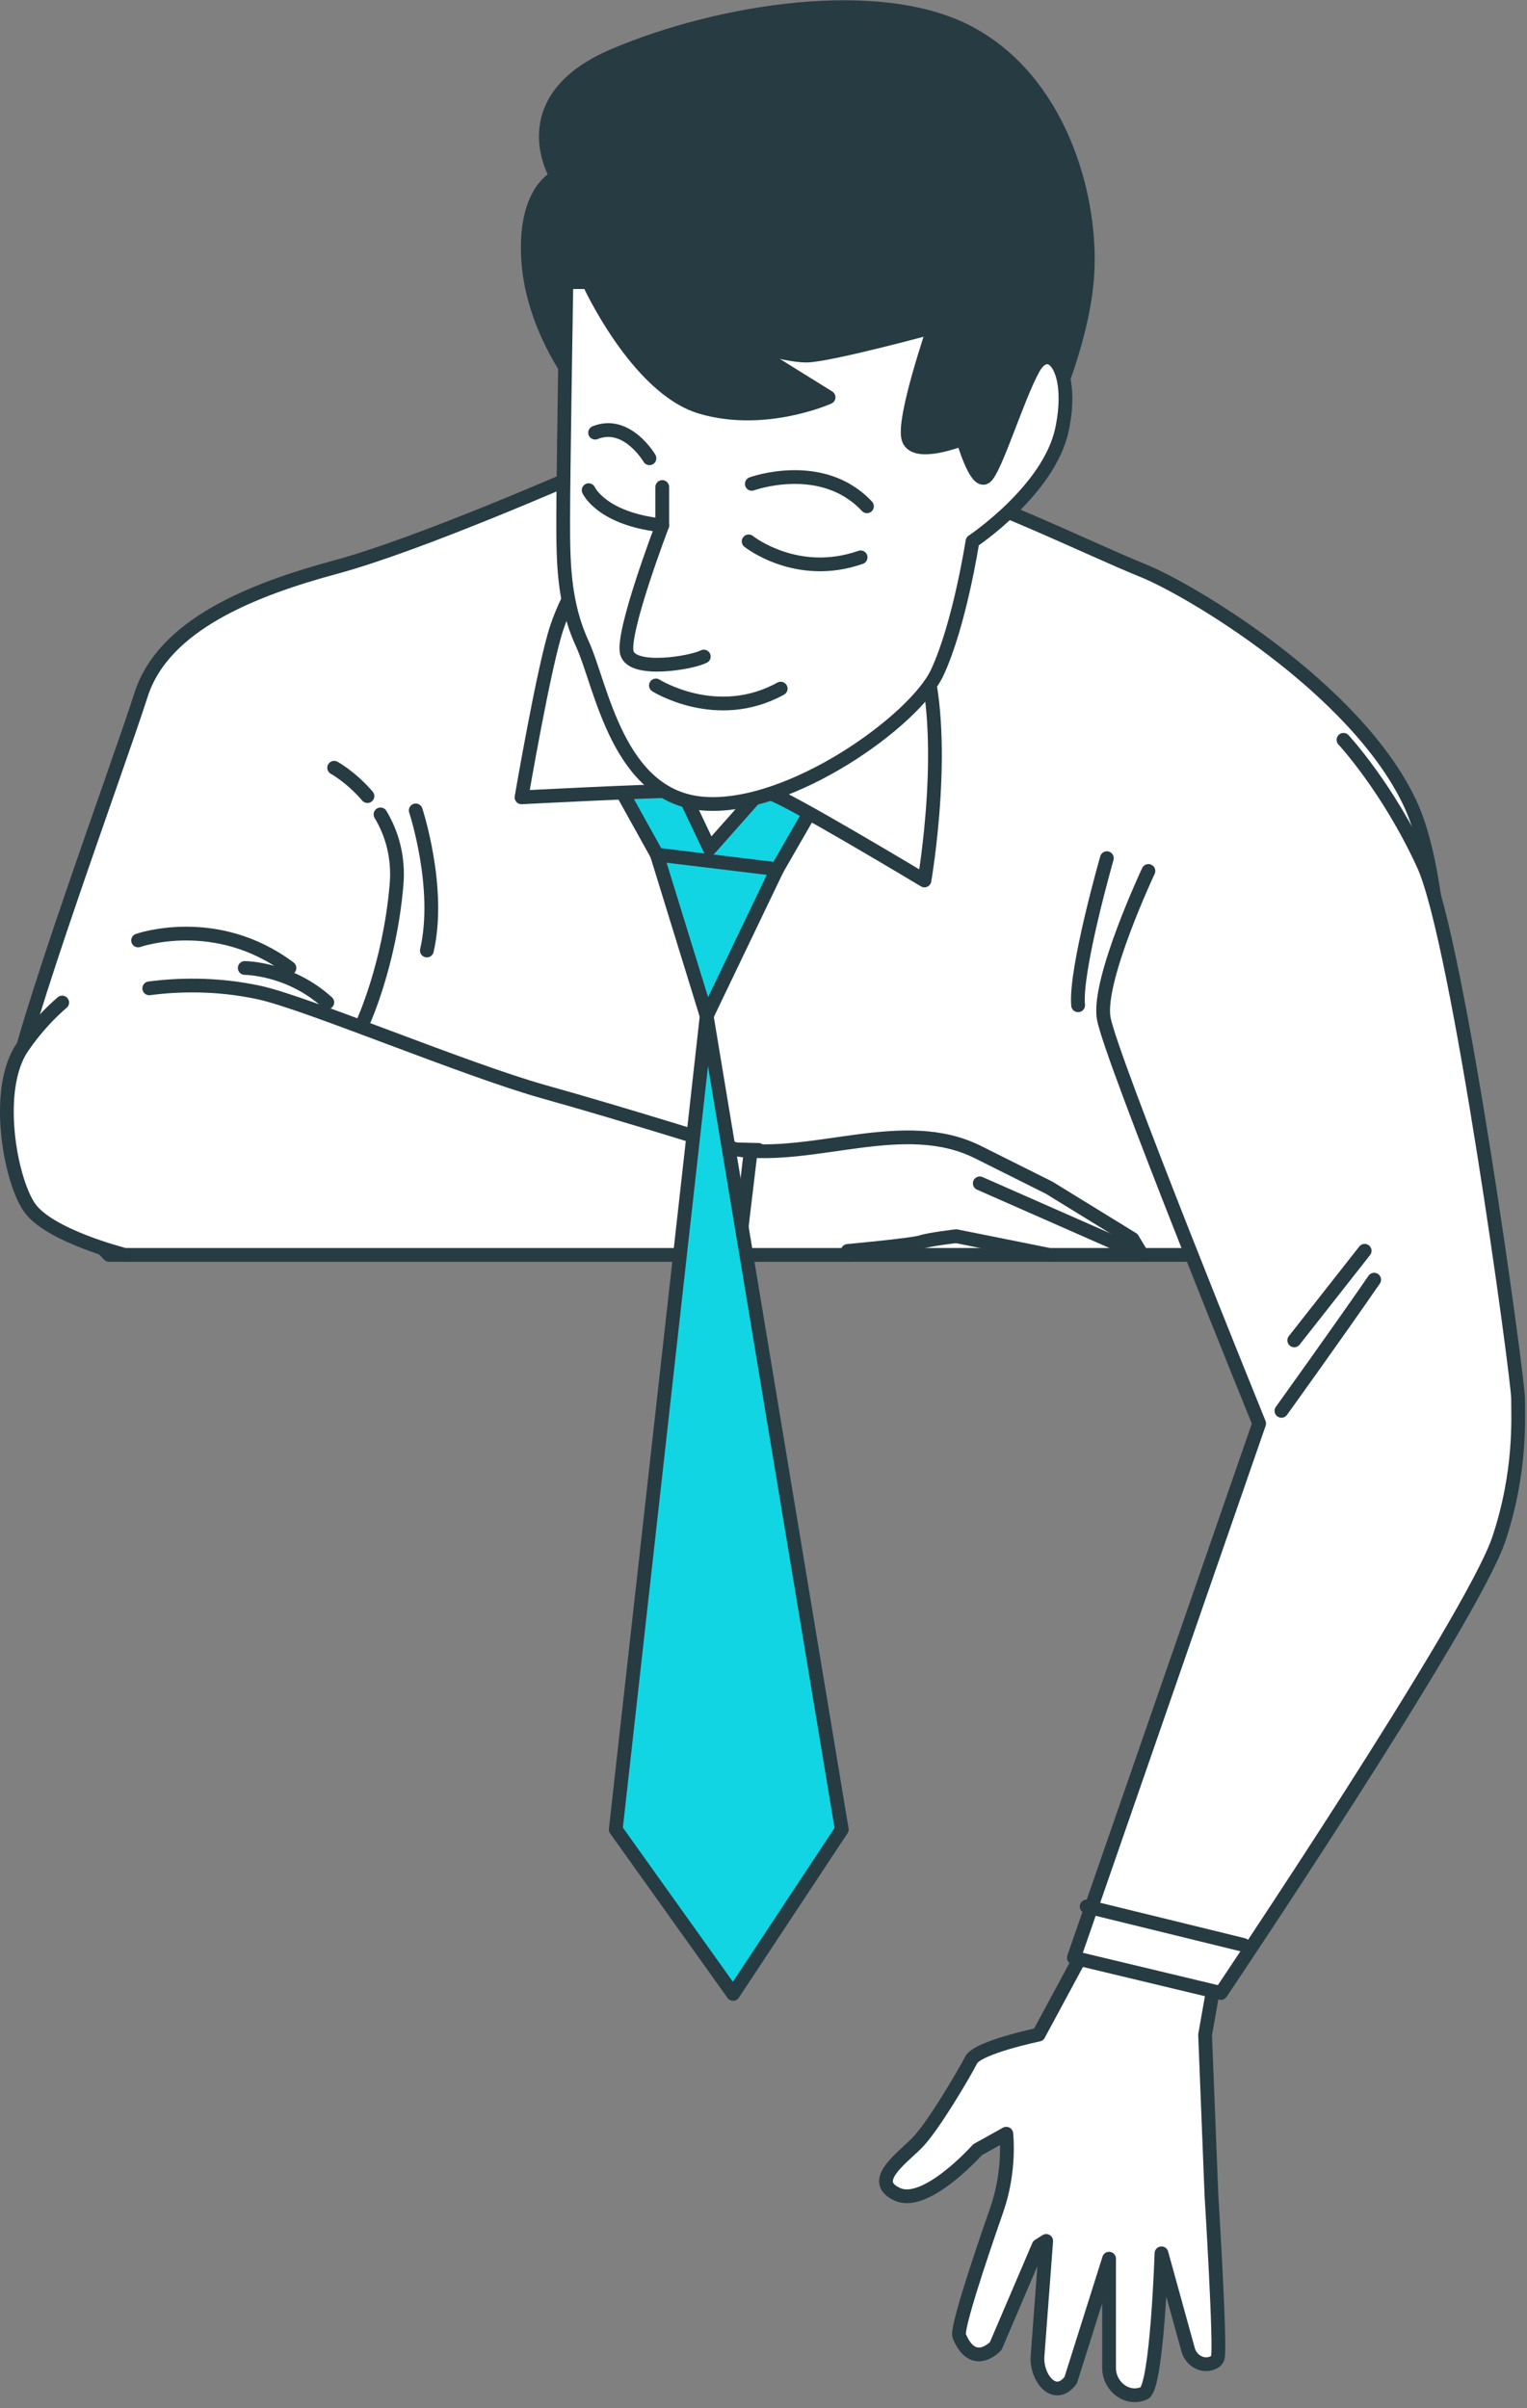 <svg width="111" height="175" viewBox="0 0 111 175" fill="none" xmlns="http://www.w3.org/2000/svg">
<rect x="0" y="0" width="111" height="175" fill="#808080" stroke="none"/>
<g clip-path="url(#clip0_779_70)">
<path d="M42.1 34.46C42.1 34.46 30.48 39.57 24.43 41.2C18.39 42.83 11.88 45.38 10.25 50.5C8.62 55.61 1.36 75.27 0.9 79.46C0.44 83.65 7.93 91.19 7.93 91.19H104.65C104.65 91.19 106.44 66.72 102.49 58.35C98.54 49.98 86.51 42.83 83.03 41.44C79.54 40.04 70.48 35.63 66.76 34.93C63.04 34.23 46.3 32.84 42.12 34.46H42.1Z" fill="white" stroke="#273B43" stroke-linecap="round" stroke-linejoin="round"/>
<path d="M10.04 68.34C10.04 68.34 15.7 66.34 21.04 70.34L10.04 68.34Z" fill="white"/>
<path d="M10.04 68.34C10.04 68.34 15.7 66.34 21.04 70.34" stroke="#273B43" stroke-linecap="round" stroke-linejoin="round"/>
<path d="M17.79 70.34C17.79 70.34 21.04 70.34 23.79 72.84L17.79 70.34Z" fill="white"/>
<path d="M17.79 70.34C17.79 70.34 21.04 70.34 23.79 72.84" stroke="#273B43" stroke-linecap="round" stroke-linejoin="round"/>
<path d="M27.66 59.18C28.45 60.5 29.01 62.22 28.82 64.34C28.32 70.14 26.37 74.34 26.37 74.34" stroke="#273B43" stroke-linecap="round" stroke-linejoin="round"/>
<path d="M24.29 55.79C24.29 55.79 25.53 56.47 26.71 57.85" stroke="#273B43" stroke-linecap="round" stroke-linejoin="round"/>
<path d="M30.22 58.89C30.22 58.89 32.08 64.52 31.03 69.07" stroke="#273B43" stroke-linecap="round" stroke-linejoin="round"/>
<path d="M80.46 62.36C80.46 62.36 78.13 70.5 78.37 73.05" stroke="#273B43" stroke-linecap="round" stroke-linejoin="round"/>
<path d="M43.48 54.41L47.751 62.1L51.37 73.83L56.49 63.16L61.401 54.63L51.8 53.13L43.48 54.41Z" fill="#12D5E3" stroke="#273B43" stroke-linecap="round" stroke-linejoin="round"/>
<path d="M47.751 62.1L56.49 63.16" stroke="#273B43" stroke-linecap="round" stroke-linejoin="round"/>
<path d="M43.03 40.74C43.03 40.74 41.4 42.83 40.47 45.62C39.54 48.41 37.91 57.94 37.91 57.94C37.91 57.94 46.98 57.47 49.3 57.47C51.62 57.47 55.34 57.7 56.04 57.7C56.74 57.7 67.2 63.98 67.2 63.98C67.2 63.98 69.06 53.29 66.97 47.24C64.88 41.19 50.7 33.99 43.02 40.73L43.03 40.74Z" fill="white" stroke="#273B43" stroke-linecap="round" stroke-linejoin="round"/>
<path d="M47.91 53.93L51.59 61.67L59.07 53.23C59.07 53.23 52.1 55.32 47.91 53.93Z" fill="white" stroke="#273B43" stroke-linecap="round" stroke-linejoin="round"/>
<path d="M79.08 141.21L75.5 147.85C75.5 147.85 71.06 148.77 70.59 149.7C70.12 150.63 67.8 154.58 66.64 155.74C65.48 156.9 63.15 158.53 65.25 159.46C67.34 160.39 71.06 156.21 71.06 156.21L73.15 155.05C73.15 155.05 73.46 157.69 72.47 160.54C71.1 164.47 69.52 169.25 69.73 169.75C70.76 172.25 72.38 170.48 72.38 170.48L75.5 163.19L76.05 162.84C76.05 162.84 75.42 171.17 75.42 171.21C75.3 172.74 76.65 174.52 77.83 172.96L80.62 164.13V172.08C80.62 173.3 81.75 174.32 82.93 173.99C83.02 173.97 83.1 173.94 83.18 173.9C84.11 173.43 84.43 163.74 84.43 163.74L86.37 170.76C86.58 171.52 87.4 172.01 88.13 171.71C88.32 171.63 88.46 171.52 88.52 171.34C88.75 170.64 88.06 159.48 88.06 159.48L87.6 147.86L88.3 143.91L79.1 141.23L79.08 141.21Z" fill="white" stroke="#273B43" stroke-linecap="round" stroke-linejoin="round"/>
<path d="M83.48 63.29C83.48 63.29 79.76 71.2 80.23 73.98C80.69 76.77 91.53 103.44 91.53 103.44L78.06 142.26L88.75 144.82C88.75 144.82 107.02 117.66 108.96 111.82C110.59 106.92 110.35 102.99 110.35 101.59C110.35 100.19 106.03 68.41 103.47 62.83C100.91 57.25 97.66 53.76 97.66 53.76" fill="white"/>
<path d="M83.48 63.29C83.48 63.29 79.76 71.2 80.23 73.98C80.69 76.77 91.53 103.44 91.53 103.44L78.06 142.26L88.75 144.82C88.75 144.82 107.02 117.66 108.96 111.82C110.59 106.92 110.35 102.99 110.35 101.59C110.35 100.19 106.03 68.41 103.47 62.83C100.91 57.25 97.66 53.76 97.66 53.76" stroke="#273B43" stroke-linecap="round" stroke-linejoin="round"/>
<path d="M93.15 102.52C93.15 102.52 97.33 96.71 99.89 92.99" stroke="#273B43" stroke-linecap="round" stroke-linejoin="round"/>
<path d="M99.2 90.89L94.08 97.4" stroke="#273B43" stroke-linecap="round" stroke-linejoin="round"/>
<path d="M78.99 138.54L90.38 141.33" stroke="#273B43" stroke-linecap="round" stroke-linejoin="round"/>
<path d="M4.52 72.85C3.74 73.52 2.69 74.56 1.64 76.08C-0.45 79.1 0.71 85.61 2.11 87.7C3.5 89.79 9.08 91.19 9.08 91.19H54.23L55.14 83.56C54.18 83.54 53.5 83.52 53.5 83.52C53.5 83.52 45.36 80.96 39.55 79.34C33.74 77.71 22.3 72.88 18.86 72.13C15.68 71.44 12.82 71.56 10.85 71.82" fill="white"/>
<path d="M4.52 72.85C3.74 73.52 2.69 74.56 1.64 76.08C-0.45 79.1 0.71 85.61 2.11 87.7C3.5 89.79 9.08 91.19 9.08 91.19H54.23L55.14 83.56C54.18 83.54 53.5 83.52 53.5 83.52C53.5 83.52 45.36 80.96 39.55 79.34C33.74 77.71 22.3 72.88 18.86 72.13C15.68 71.44 12.82 71.56 10.85 71.82" stroke="#273B43" stroke-linecap="round" stroke-linejoin="round"/>
<path d="M61.85 91.19L61.62 90.9C61.62 90.9 66.31 90.47 66.95 90.26C67.59 90.05 69.51 89.83 69.51 89.83L76.29 91.19H83.02L82.32 90.03L76.27 86.31L71.09 83.72C65.7 81.03 59.22 84.35 53.49 83.52C53.49 83.52 54.44 83.66 54.57 83.66L53.67 91.19H61.85Z" fill="white" stroke="#273B43" stroke-linecap="round" stroke-linejoin="round"/>
<path d="M71.22 85.99L81.89 90.69" stroke="#273B43" stroke-linecap="round" stroke-linejoin="round"/>
<path d="M50.52 83.22L50.23 90.96" stroke="#273B43" stroke-linecap="round" stroke-linejoin="round"/>
<path d="M41.63 27.49C41.63 27.49 38.61 23.54 38.38 18.66C38.15 13.78 40.47 12.85 40.47 12.85C40.47 12.85 36.98 7.27 44.65 4.02C52.32 0.77 63.95 -1.09 70.46 2.39C76.97 5.88 79.29 14.01 79.06 19.59C78.83 25.17 75.57 31.68 75.57 31.68L70.46 37.96C70.46 37.96 67.21 39.12 66.51 37.73C65.81 36.34 61.86 32.15 59.77 32.15C57.68 32.15 52.33 32.15 49.54 30.99C46.75 29.83 41.64 27.5 41.64 27.5L41.63 27.49Z" fill="#273B43" stroke="#273B43" stroke-linecap="round" stroke-linejoin="round"/>
<path d="M41.17 20.51C41.17 20.51 40.94 34.69 40.94 37.71C40.94 40.73 40.94 43.76 42.33 46.78C43.72 49.8 44.89 57.94 51.16 58.4C57.44 58.87 66.5 52.36 68.13 48.87C69.76 45.38 70.69 39.34 70.69 39.34C70.69 39.34 76.27 35.62 77.2 31.2C78.13 26.78 76.27 24.69 75.11 26.78C73.95 28.87 72.32 34.22 71.62 34.68C70.92 35.15 69.99 31.89 69.99 31.89C69.99 31.89 66.5 33.29 66.04 31.89C65.58 30.49 67.9 23.75 67.9 23.75C67.9 23.75 60.23 25.84 58.6 25.84C56.97 25.84 53.49 24.68 53.49 24.68L60.23 28.87C60.23 28.87 55.58 30.96 50.93 29.57C46.28 28.17 42.79 20.5 42.79 20.5H41.16L41.17 20.51Z" fill="white" stroke="#273B43" stroke-linecap="round" stroke-linejoin="round"/>
<path d="M48.14 35.39V38.18C48.14 38.18 45.12 46.09 45.58 47.48C46.04 48.87 50.23 48.18 51.16 47.71" fill="white"/>
<path d="M48.14 35.39V38.18C48.14 38.18 45.12 46.09 45.58 47.48C46.04 48.87 50.23 48.18 51.16 47.71" stroke="#273B43" stroke-linecap="round" stroke-linejoin="round"/>
<path d="M47.68 49.81C47.68 49.81 52.1 52.6 56.75 50.04L47.68 49.81Z" fill="white"/>
<path d="M47.68 49.81C47.68 49.81 52.1 52.6 56.75 50.04" stroke="#273B43" stroke-linecap="round" stroke-linejoin="round"/>
<path d="M54.42 39.34C54.42 39.34 57.91 42.13 62.56 40.5L54.42 39.34Z" fill="white"/>
<path d="M54.42 39.34C54.42 39.34 57.91 42.13 62.56 40.5" stroke="#273B43" stroke-linecap="round" stroke-linejoin="round"/>
<path d="M54.65 35.16C54.65 35.16 59.76 33.3 63.02 36.79L54.65 35.16Z" fill="white"/>
<path d="M54.65 35.16C54.65 35.16 59.76 33.3 63.02 36.79" stroke="#273B43" stroke-linecap="round" stroke-linejoin="round"/>
<path d="M42.79 35.62C42.79 35.62 43.72 37.71 48.14 38.18L42.79 35.62Z" fill="white"/>
<path d="M42.79 35.62C42.79 35.62 43.72 37.71 48.14 38.18" stroke="#273B43" stroke-linecap="round" stroke-linejoin="round"/>
<path d="M47.21 33.3C47.21 33.3 45.58 30.51 43.26 31.44L47.21 33.3Z" fill="white"/>
<path d="M47.21 33.3C47.21 33.3 45.58 30.51 43.26 31.44" stroke="#273B43" stroke-linecap="round" stroke-linejoin="round"/>
<path d="M51.37 73.83L44.76 132.94L53.29 144.89L61.19 132.94L51.37 73.83Z" fill="#12D5E3" stroke="#273B43" stroke-linecap="round" stroke-linejoin="round"/>
</g>
<defs>
<clipPath id="clip0_779_70">
<rect width="110.87" height="174.54" fill="white"/>
</clipPath>
</defs>
</svg>
